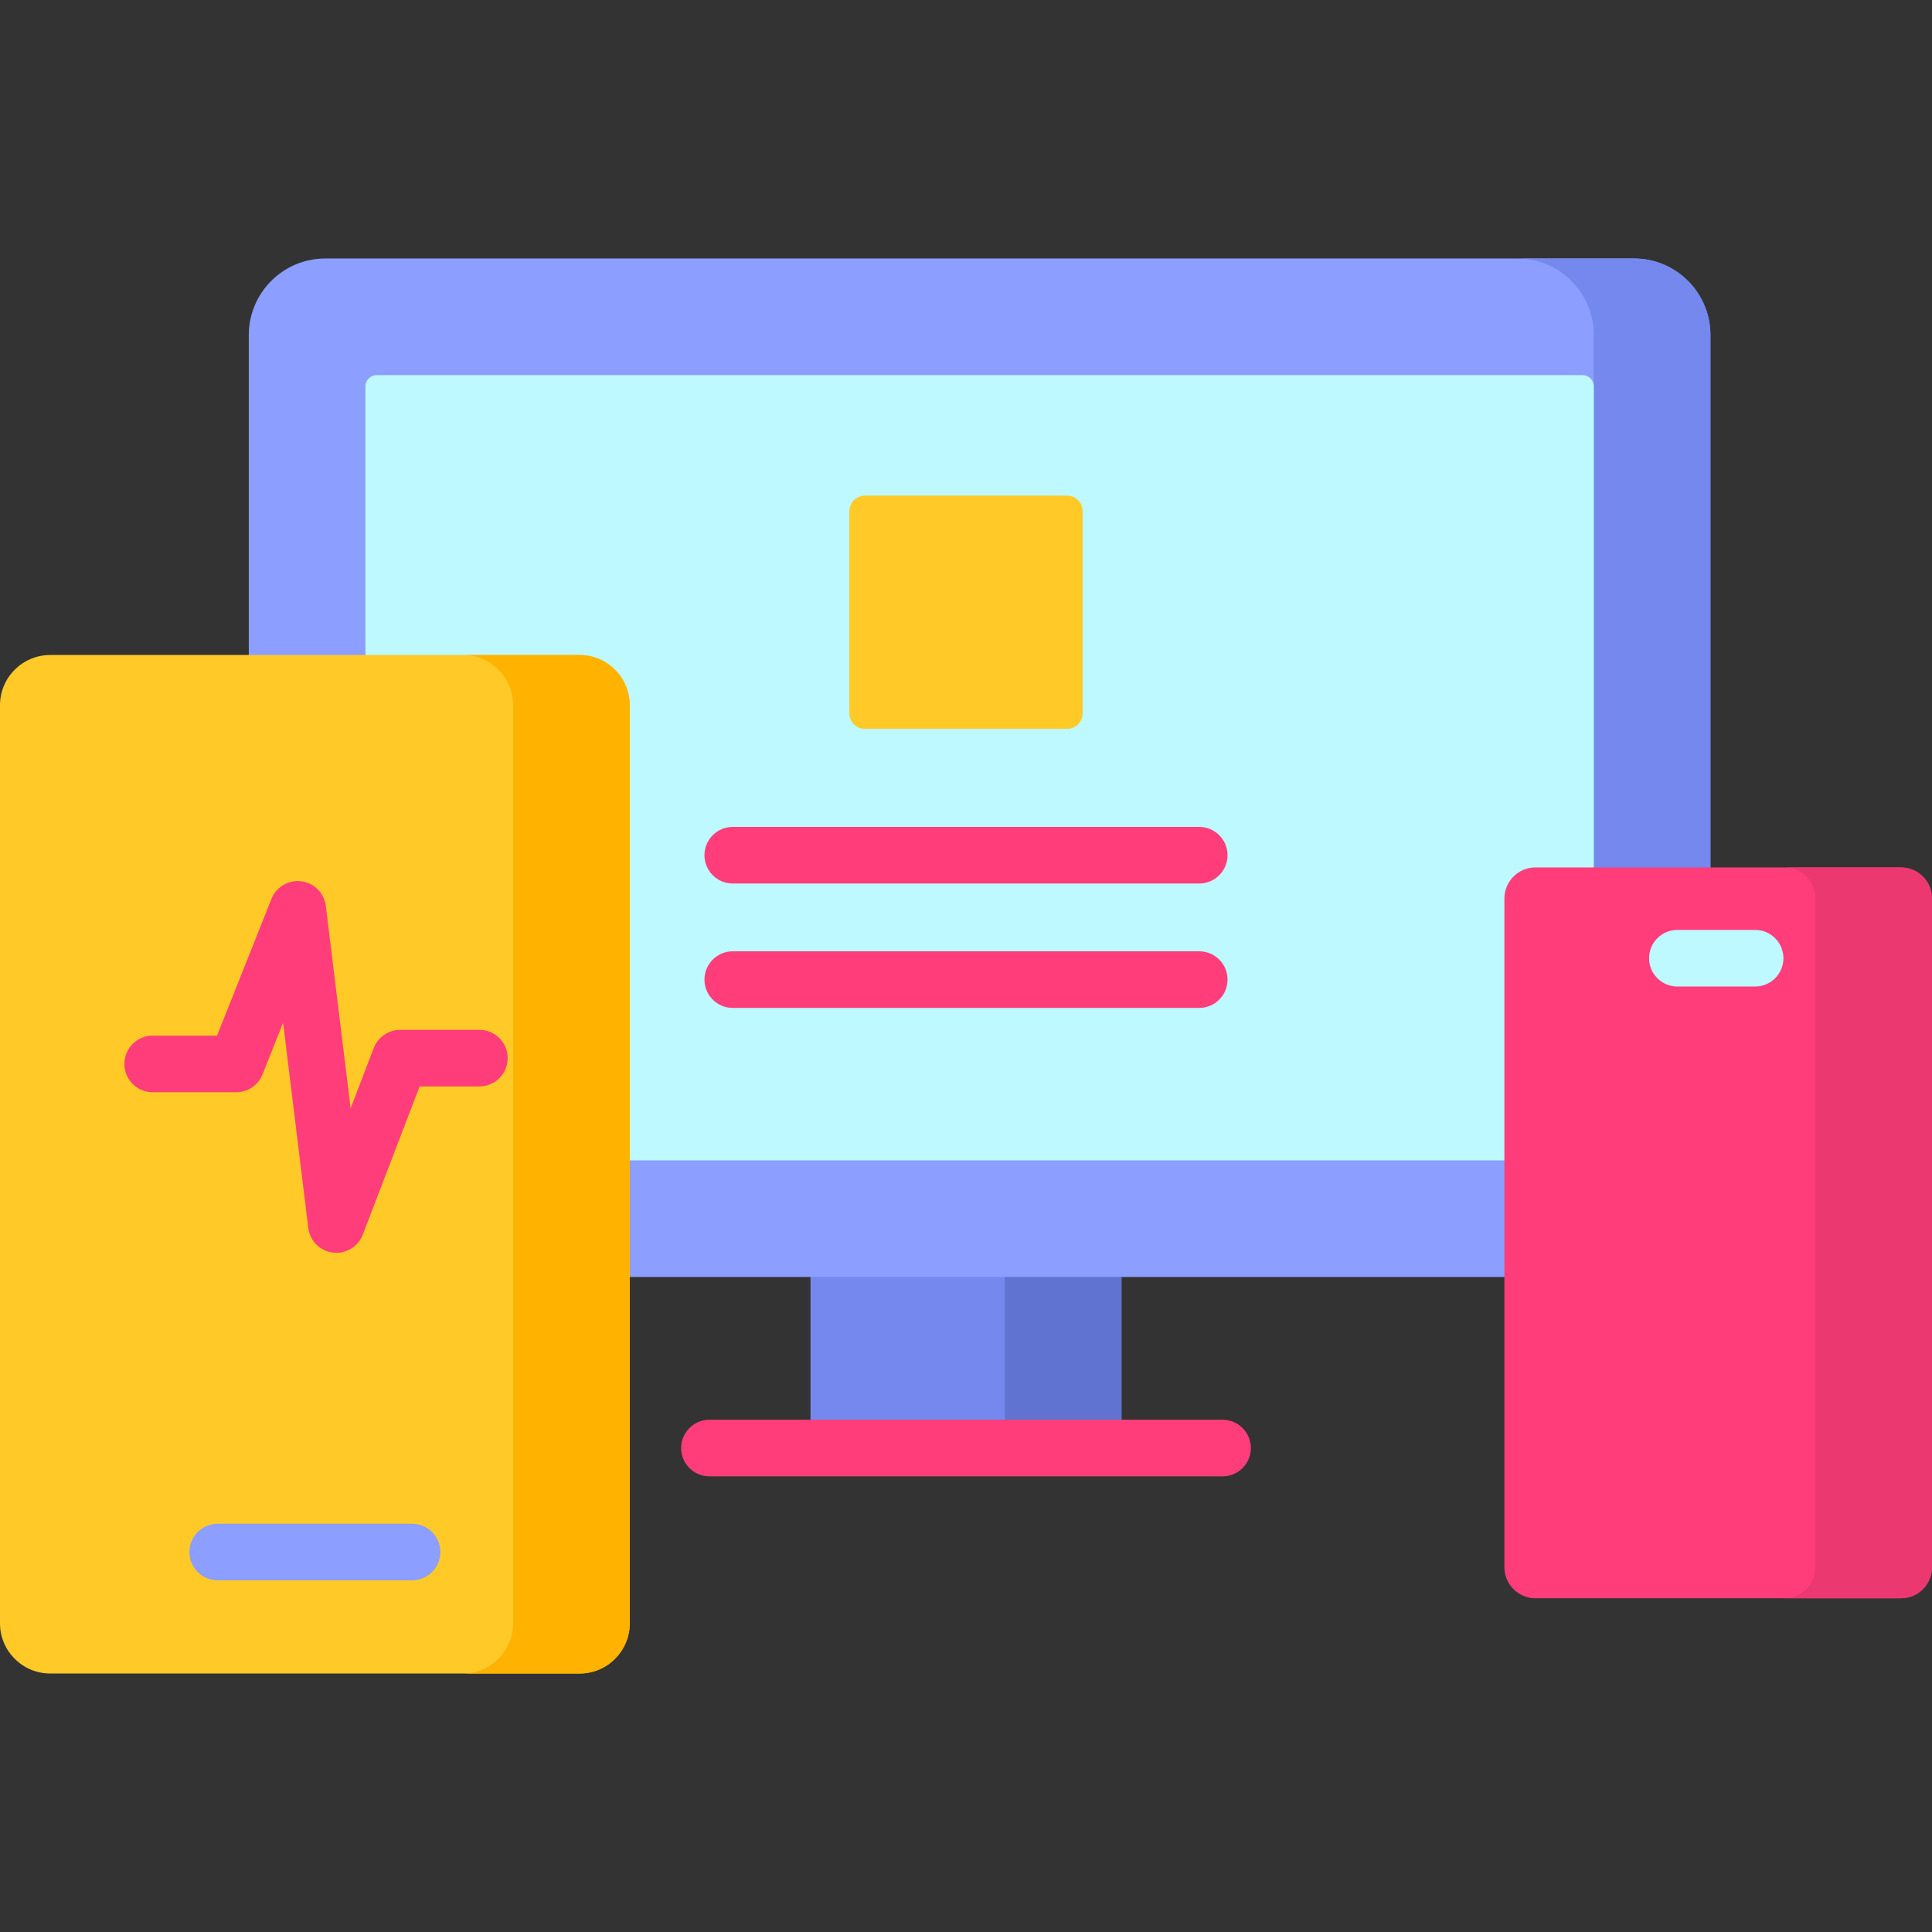 <svg id="Capa_1" enable-background="new 0 0 512 512" height="512" viewBox="0 0 512 512" width="512" xmlns="http://www.w3.org/2000/svg"><rect x="0" y="0" width="512" height="512" fill="#333333" stroke="none"/><path d="m214.793 331.775h82.414v51.973h-82.414z" fill="#7488ed"/><path d="m266.302 331.775h30.905v51.973h-30.905z" fill="#6073d1"/><path d="m323.992 376.247h-135.984c-4.142 0-7.5 3.358-7.5 7.5s3.358 7.5 7.5 7.5h135.984c4.143 0 7.5-3.358 7.5-7.5s-3.357-7.5-7.5-7.5z" fill="#ff3d7a"/><path d="m432.99 338.418h-346.769c-11.205 0-20.289-9.084-20.289-20.289v-229.34c0-11.205 9.084-20.289 20.289-20.289h346.77c11.205 0 20.289 9.084 20.289 20.289v229.339c0 11.206-9.084 20.29-20.29 20.29z" fill="#8c9eff"/><path d="m432.991 68.5h-30.905c11.205 0 20.289 9.084 20.289 20.29v229.338c0 11.206-9.084 20.29-20.289 20.29h30.905c11.205 0 20.289-9.084 20.289-20.29v-229.338c0-11.206-9.084-20.29-20.289-20.29z" fill="#7488ed"/><path d="m96.837 304.511v-202.104c0-1.657 1.343-3 3-3h319.537c1.657 0 3 1.343 3 3v202.104c0 1.657-1.343 3-3 3h-319.537c-1.657 0-3-1.343-3-3z" fill="#bdf9ff"/><path d="m153.572 443.5h-140.254c-7.355 0-13.318-5.963-13.318-13.318v-243.282c0-7.355 5.963-13.318 13.318-13.318h140.254c7.355 0 13.318 5.963 13.318 13.318v243.282c-.001 7.355-5.963 13.318-13.318 13.318z" fill="#ffca28"/><path d="m153.572 173.582h-30.905c7.355 0 13.317 5.963 13.317 13.318v243.282c0 7.355-5.963 13.318-13.317 13.318h30.905c7.355 0 13.317-5.963 13.317-13.318v-243.282c0-7.355-5.962-13.318-13.317-13.318z" fill="#ffb300"/><path d="m503.758 423.559h-96.837c-4.552 0-8.242-3.69-8.242-8.242v-177.198c0-4.552 3.69-8.242 8.242-8.242h96.837c4.552 0 8.242 3.69 8.242 8.242v177.198c0 4.552-3.69 8.242-8.242 8.242z" fill="#ff3d7a"/><path d="m503.759 229.878h-30.905c4.552 0 8.241 3.69 8.241 8.242v177.198c0 4.552-3.69 8.242-8.241 8.242h30.905c4.552 0 8.241-3.69 8.241-8.242v-177.199c0-4.551-3.69-8.241-8.241-8.241z" fill="#eb3870"/><path d="m282.785 193.157h-53.569c-2.276 0-4.121-1.845-4.121-4.121v-53.572c0-2.276 1.845-4.121 4.121-4.121h53.569c2.276 0 4.121 1.845 4.121 4.121v53.572c-.001 2.276-1.846 4.121-4.121 4.121z" fill="#ffca28"/><g fill="#ff3d7a"><path d="m194.189 234.139h123.622c4.143 0 7.5-3.358 7.5-7.5s-3.357-7.5-7.5-7.5h-123.622c-4.142 0-7.5 3.358-7.5 7.5s3.358 7.5 7.5 7.5z"/><path d="m317.811 252.106h-123.622c-4.142 0-7.5 3.358-7.5 7.5s3.358 7.5 7.5 7.5h123.622c4.143 0 7.5-3.358 7.5-7.5s-3.358-7.5-7.5-7.5z"/><path d="m127.047 272.922h-20.995c-3.105 0-5.89 1.914-7.002 4.813l-6.128 15.976-6.576-53.632c-.417-3.401-3.086-6.087-6.485-6.526-3.401-.439-6.662 1.482-7.928 4.666l-14.415 36.236h-17.059c-4.142 0-7.5 3.358-7.5 7.5s3.358 7.5 7.5 7.5h22.146c3.072 0 5.833-1.874 6.969-4.728l5.453-13.707 6.669 54.397c.419 3.418 3.112 6.112 6.53 6.532.308.038.614.056.918.056 3.072 0 5.876-1.888 6.999-4.814l15.065-39.27h15.839c4.142 0 7.5-3.358 7.5-7.5s-3.358-7.499-7.5-7.499z"/></g><path d="m109.199 403.806h-51.509c-4.142 0-7.5 3.358-7.5 7.5s3.358 7.5 7.5 7.5h51.509c4.142 0 7.5-3.358 7.5-7.5s-3.358-7.5-7.5-7.5z" fill="#8c9eff"/><path d="m465.127 246.439h-20.604c-4.143 0-7.5 3.358-7.5 7.5s3.357 7.5 7.5 7.5h20.604c4.143 0 7.5-3.358 7.5-7.5s-3.357-7.5-7.5-7.5z" fill="#bdf9ff"/></svg>